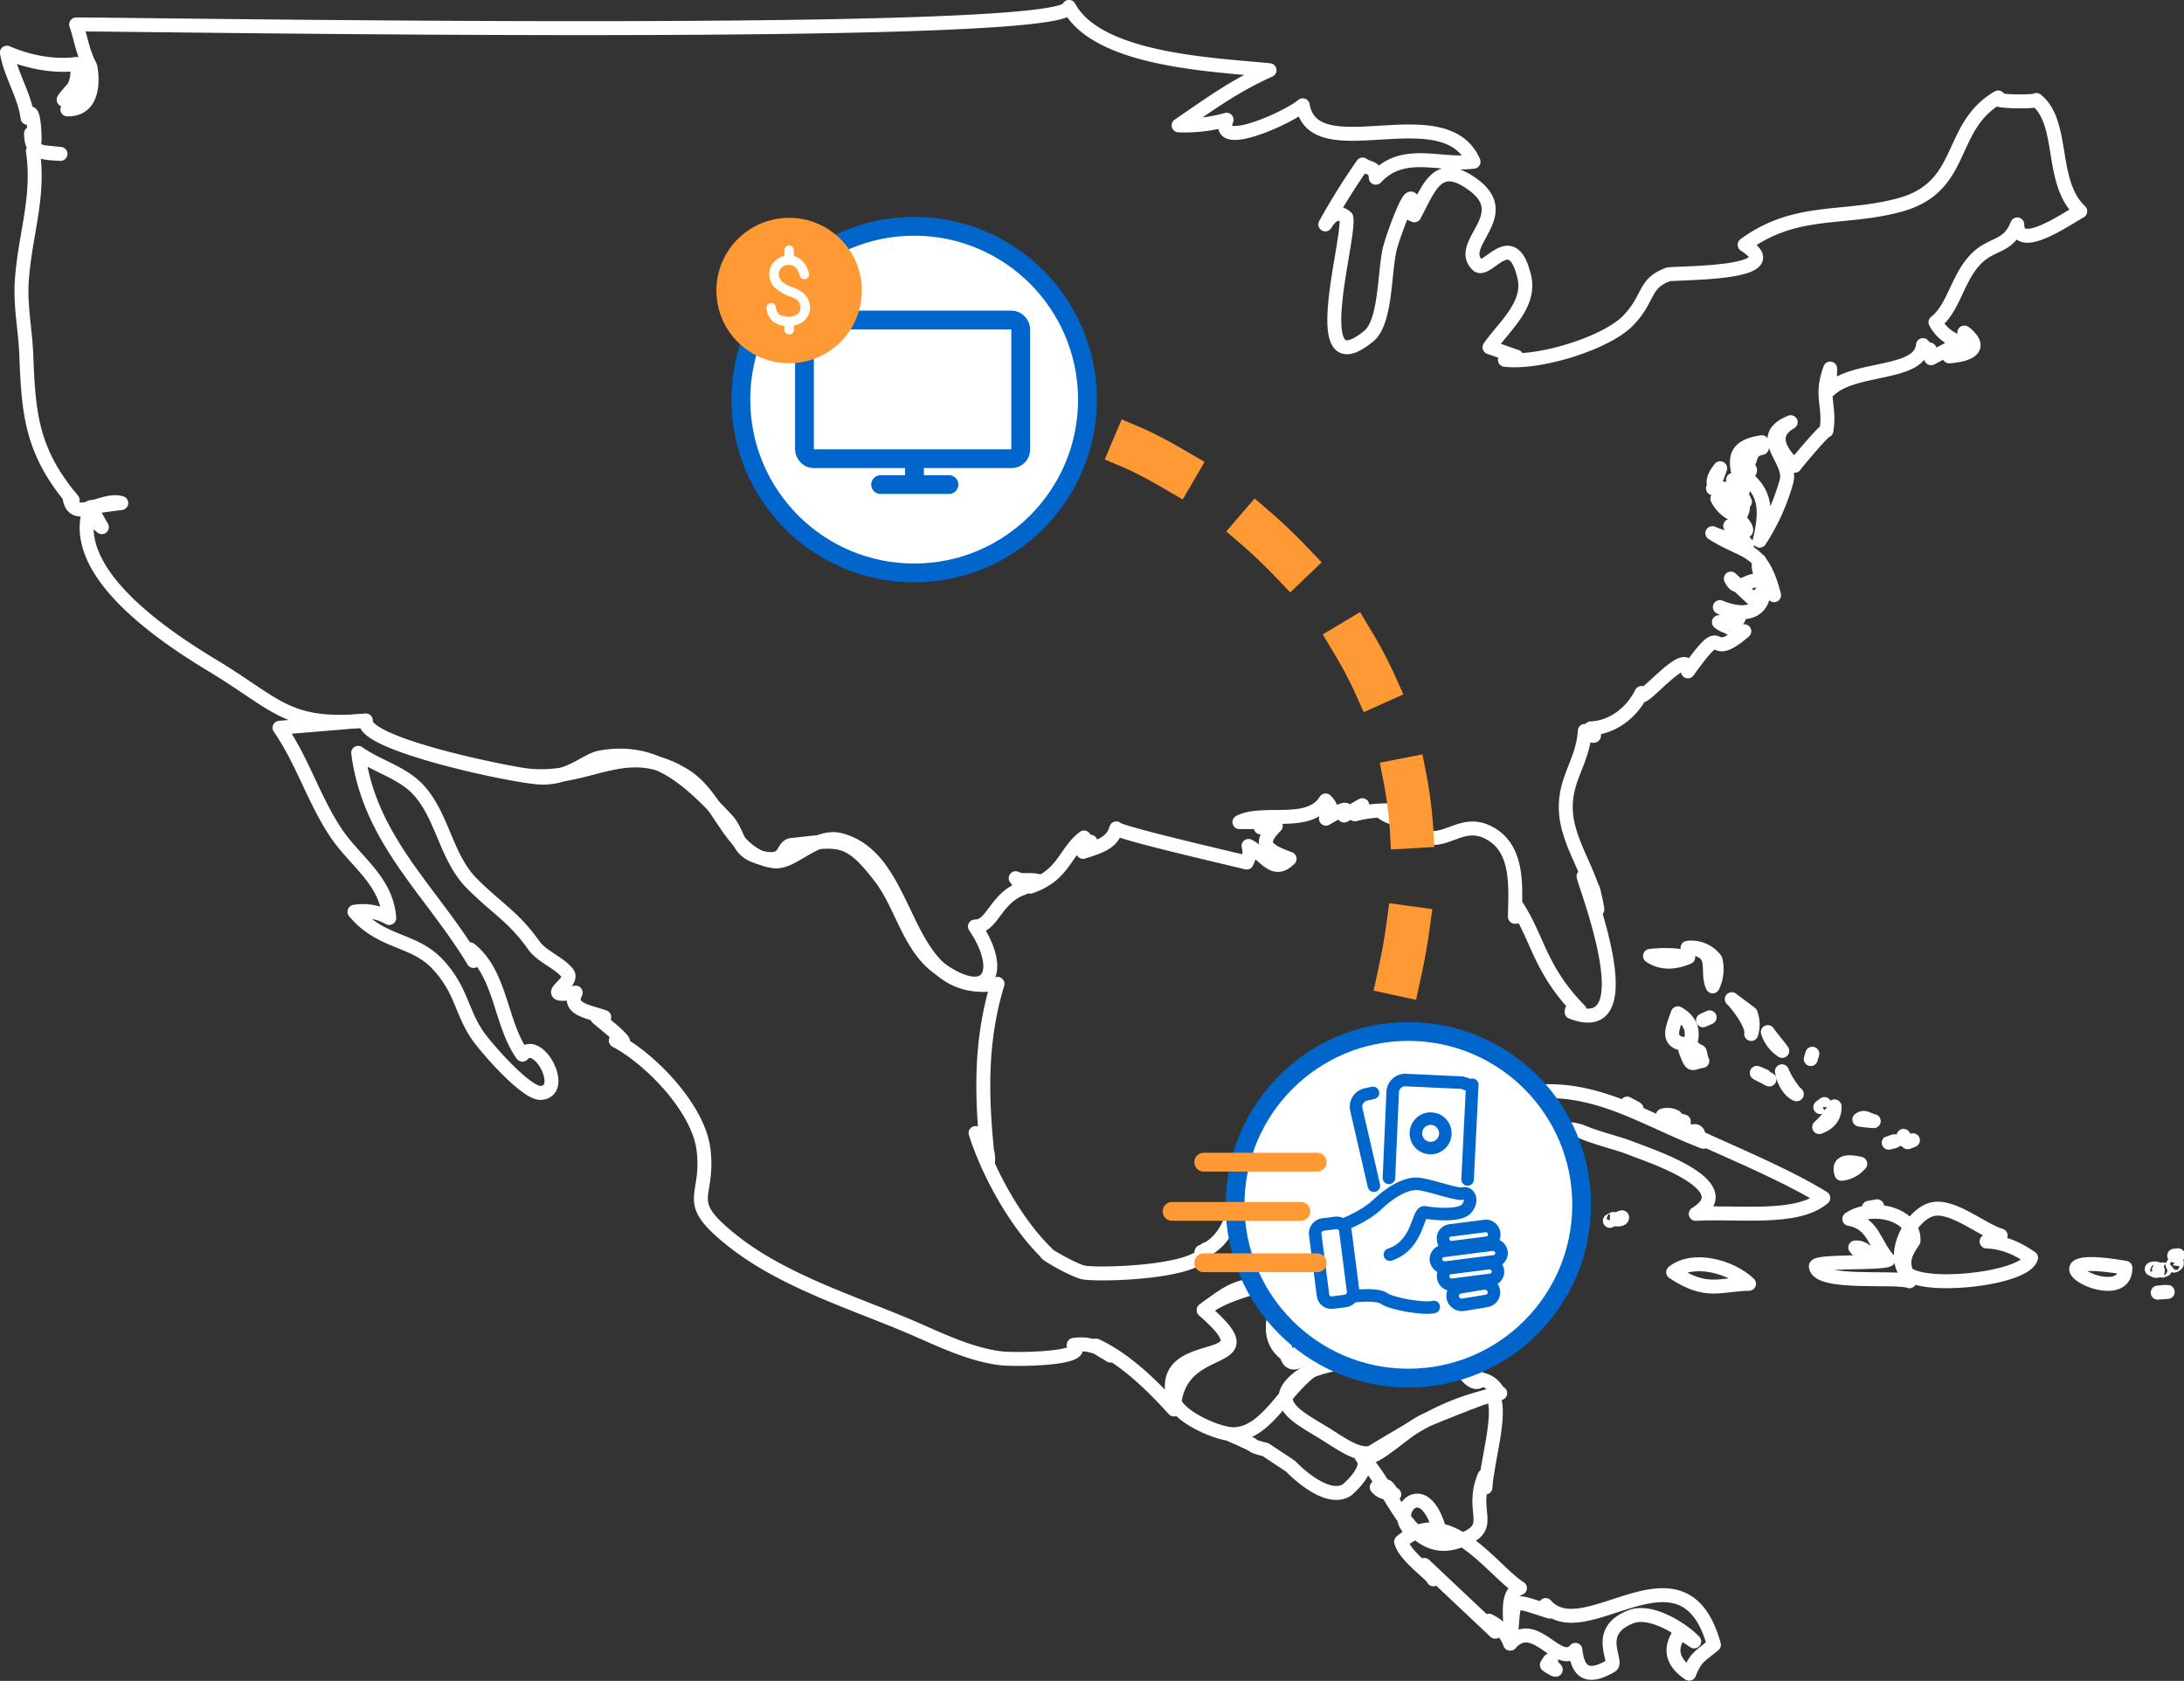 <svg id="Layer_1" data-name="Layer 1" xmlns="http://www.w3.org/2000/svg" width="696.9" height="536.3" viewBox="0 0 696.9 536.3"><rect x="0" y="0" width="696.9" height="536.3" fill="#333333" stroke="none"/><title>usa-Artboard 17</title><circle cx="291.7" cy="127.5" r="55.3" fill="#fff" stroke="#06c" stroke-miterlimit="10" stroke-width="6" style="isolation:isolate"/><line x1="291.8" y1="146.9" x2="291.8" y2="154.2" fill="none" stroke="#06c" stroke-linecap="round" stroke-linejoin="round" stroke-width="6"/><rect x="256.7" y="102.1" width="69" height="44.25" rx="2.9" ry="2.9" fill="none" stroke="#06c" stroke-linecap="round" stroke-linejoin="round" stroke-width="6"/><line x1="281" y1="154.6" x2="302.8" y2="154.6" fill="none" stroke="#06c" stroke-linecap="round" stroke-linejoin="round" stroke-width="6"/><circle cx="251.8" cy="92.7" r="23.2" fill="#f93"/><path d="M255.8,93.1a14.6,14.6,0,0,0-2.5-1.3,10.5,10.5,0,0,1-3.9-2.1,3.2,3.2,0,0,1-.8-3,3,3,0,0,1,2.4-2.1c2.9-.6,3.9,2.1,4.2,3.3a1.5,1.5,0,0,0,1.9,1.1,1.4,1.4,0,0,0,1-1.8c-.7-3-2.5-4.9-4.8-5.5V79.8a1.5,1.5,0,0,0-3,0v1.9a6,6,0,0,0-4.6,4.1,6.1,6.1,0,0,0,1.6,6,14,14,0,0,0,4.8,2.8,9.6,9.6,0,0,1,2,.9,3.3,3.3,0,0,1,1.2,3.6c-.5,1.3-2.1,1.9-3.5,2a7.8,7.8,0,0,1-3.2-.8,3.1,3.1,0,0,1-1-2.3,1.5,1.5,0,0,0-1.7-1.3,1.5,1.5,0,0,0-1.3,1.6,6.1,6.1,0,0,0,2.1,4.3,7.7,7.7,0,0,0,3.6,1.4v1.2a1.5,1.5,0,0,0,3,0v-1.3a6.3,6.3,0,0,0,4.8-3.7A6.1,6.1,0,0,0,255.8,93.1Z" fill="#fff" style="isolation:isolate"/><path d="M663.8,67.4c-9.9-9.3-4.8-28-14-35.5.8.6-15,.8-12.2-.8-16.3,9.5-10.1,28.5-31.4,34.3-18,4.9-33.1.7-49.5,12.7,15.5,9.8-22.9,8.8-24.5,9.5-7.9,2.9-5.8,7.7-12.8,14.8s-28.2,13.7-39.2,12.4l3.7-1-8.6-3c4.5-6.5,13.2-13.5,11.1-22.4-3.9-16.7-11.9-.8-15-3.9-6.9-6.7,12.3-15.8-1.5-25.7-11.1-8-13.7.7-18.6,9.9.8-5,1.1-1.3-.9-.4,1.7-14.1-5.5,6-6.6,9.9-2.2,6.8-1.2,24.2-7,29-20.5,16.9-5.9-30.8-7.2-37.8-2.3-2.1-4.5-1.4-6.7,2.2a218.3,218.3,0,0,1,11.9-19.1c2.7,1.8,3.8.4,4.2,4.2,8.9-9.5,20.2-3.7,31.2-5.1-9.3-21.3-51,2.5-54.5-18-4.7,4-28.4,14.7-24.3,4.6A49.4,49.4,0,0,1,376.1,40c10.1-6.9,18-12.7,29-17.6-18.4-1.8-54.8-3.2-64-20.2.2,10.6-291.6,5.6-316.8,5.6,1.7,5,2,8.7,4.5,13.4.1.1,2.9,13.9-7.3,13.7,4.8-1.2,5.5-4.8,5.7-11.3-1.3,1.8-6.2,6.9-6.9,8.2a11.1,11.1,0,0,0,4.1-11.4c-7.2,1-15.6-.7-22.2-3.6,1.3,7.3,5.6,13.4,6.6,20.8,2.1-5.7,2.4,8,2.2,7.5a4.4,4.4,0,0,1-1.1-2.5c.1,5.8,2.7,6.2,9.4,6.5l-8.8-.9c2.1,14.1-2.2,25.9-3.4,39.6C6.2,97,8,104,8.4,113.4c.7,18.7,1.7,30.6,14.8,46.2l-1.1-1.4c1,9.4,10.5.4,16.6,2.3l-9.8,1.3,3.6,6.4c-1.7-1.5-3.3-2.7-4.3-4.3-5.1,20.3,26.3,40.4,39.7,48.5,20.7,12.5,23.7,19.7,48.8,17.5-1.3,7.5,47,17.8,55.8,18.2s14.7-5.6,18.9-6.4c18.5-3.4,29.1,7.9,40.3,19.6,4.5,4.7,2.9,10.5,11.3,12.4s6.2-3.7,9.6-4.1c15.1-1.6,18-3.2,28.4,10.4,6.8,8.9,9.1,22.2,18.6,28.9,16.4,11.7,21,.7,11.5-13.3,5.7.1,6.5-9.3,15.5-12.3l-2.5-3.1c2.4,1.2,3.9.1,7.2.9a15.1,15.1,0,0,0-2.6,1.8c10.8-3.6,11-11,17.2-15.7-2.6,7.4,6-3.7-.3,4.6,5.7-1.8,9.3-3,10.6-7.5.4,1.3,34.7,9.2,41.6,10.9a7,7,0,0,0,.6-5.3c5.4,2.8,7.9,9.3,13.1,4.1-8.8-3.1-9.4-5.4-4.4-10.5l-4.8.5a4,4,0,0,0,1.7-1.7h-8.5c7.6-3.9,22.2,1.7,27.5-6.9,2.2,2.1,2.2,4.1.1,5.8,5.7-3.4,7.7-3.8,5.8-1l5.8-3.3a2.7,2.7,0,0,1-2.4,2.9,41.8,41.8,0,0,1,12.2-1.2,14.9,14.9,0,0,0-3.6.5,9.8,9.8,0,0,0,9.7,1.4c-.2,2.5,3,6,2.2,5.6,8.5,4.9,13.9-6.6,24.2.8,7.7,5.6,6.5,17.4,6.4,25.6,1.7.1,1.9-.9.8-3.1,6.8,10.8,7.3,20.1,19.9,33-1,1-2.4-2-2.6.5,23.6,9.1,4.8-39,3.8-43.3,1.4,1.9.9,2.4,1.6,5.1,1.4-5.6,2.2,3.7,2.8,5.5-1.3-10.9-9.2-20.3-10-30.9s5.4-16,6-26.1c2.6,1.9,4.1,2.6,1.9-.8,7.1-.3,13.1-5.1,16.2-11.3-1.5,5.1,15.4-16.1,14.8-6.9,13-18.2,5.2-1.8,18-12.8-3.8.5-5.4-2-8.1-2.9,2.7,2.2,4.9,1.7,6.4-1.5l-6.1-3.3c5.8,2.4,13.6,3.3,14.1-5.6l-3.1,3.5-7.5-7c2.6,5.7,6.3-1.8,10.5,1.5-.8-3.1-2.1-4.3-1.4-7.2.9,4,3.1,7.3,4.7,11-4-15.6-9-13-19.7-19.8,3.7,1.6,8.5,2.6,11.1,3.7l-5.4-6c10.9,5.6,1.9-4-4.1-8.7a11,11,0,0,0,7,5.7c6.2-8.6-14.7-4.7-6.1-15.4l-2.3,6.4a11.1,11.1,0,0,1,10.2,4.3,59,59,0,0,0-3.8-7,5.5,5.5,0,0,0,3.2,3.3c-2.3-8-4.7-13.8,6-15.3-1.3.8-1.9,1.4,0,1.8-4.3.9-2.8,3.1-5.2,6.3,2,.3,1.9,1.2-.2,2.6,4.9,4.5,7.8,8.1,4.7,20.7a67.4,67.4,0,0,0,8.6-19.1c1.7-6.8-10.4-13.9,1.3-18.7-7.2,4.1-2.8,10.1,1.3,13.9-.6.5,9.7-11.8,10.1-11.2,1.3-8.2-2.1-10.8,1.2-19.8l-.2,6.8c7.9-7.6,29-4.5,29.8-14.3,2.5,3.3,2-1,2.6,4.2l5.7-3c-.3-.2.2,2.4.1,2.4,7.5-.6,10.5-3.2,4.8-7.6a6.2,6.2,0,0,1,2.7,3.6,13,13,0,0,1-11.9-6.9c5.6-4.3,6.8-13.2,12.2-19.4s10.9-4,13.9-11.8C643.7,80.8,659.3,69.9,663.8,67.4Z" fill="none" stroke="#fff" stroke-linejoin="round" stroke-width="4.45"/><path d="M690,405.4l.8-.3C689.9,405,688.7,404.9,690,405.4Zm.5,6.8c-3.6.4-1.8.2,1.2,0Zm-2.3-7.4a2.2,2.2,0,0,0-1.6.1C687.6,405.4,688.8,406,688.2,404.8Z" fill="none" stroke="#fff" stroke-linejoin="round" stroke-width="4.45"/><path d="M690.9,404Zm4.2-3.5C692,400.8,695.3,400.5,695.1,400.5Zm-1.8,3.2c.4.3.9,0,1.3-.5S693.4,403,693.3,403.7Z" fill="none" stroke="#fff" stroke-linejoin="round" stroke-width="4.45"/><path d="M604.1,364.2C600,365.3,606.3,363.7,604.1,364.2Zm6.3-.4C606.5,365.3,610.7,363.7,610.4,363.8Zm-3-1.4C607.3,362.6,606.9,364.9,607.4,362.4Z" fill="none" stroke="#fff" stroke-linejoin="round" stroke-width="4.45"/><path d="M654.1,407.8Zm24.1-3.3C642.8,398.3,678.3,418.7,678.2,404.5Zm5.2,3.1Z" fill="none" stroke="#fff" stroke-linejoin="round" stroke-width="4.45"/><path d="M489.3,509.4Zm6.2,22.4c-1-.7.2-4.2-1.9-.6C494.5,532,498.1,533.9,495.5,531.8Zm29.8-10Zm21.6,3c-9.7-35.3-41.2,1.5-53.7-12.7a10.7,10.7,0,0,0,1.3,2.1c-13.7-4.3-10.9-5-12.6,10.2,7.9-8.8,15.4,8.2,20.8,2,.9,8.6,5.2,8.7,11.4,5.1,2.4-1.4-5.8-11,6.4-15.7,6.1-2.3,15.8,3.5,20.1,7.9l-4.4-2.9c-3.7,5.1-2.7,9.5,2.8,13.2C541.1,528.7,542.4,528.5,546.9,524.8Zm-19.2-4.9Z" fill="none" stroke="#fff" stroke-linejoin="round" stroke-width="4.45"/><path d="M476.5,445.5c4.5-3.1-18.5,6.4-21.7,7.7-6.1,2.6-15.4,12.8-20,12,9.4,8.8,14.6,32,30.4,26.6,13-4.4,3.4-8.7,8.5-20.9.3,1.8-.6,2.4.3,3.7C474.4,466.6,479.2,451.5,476.5,445.5Zm-31.6,31.3c-2.1-1-3.3.2-5.6-2.3C443.5,472.8,442.9,475.8,444.9,476.8ZM459.8,490C436.7,492.1,453.6,463.7,459.8,490Z" fill="none" stroke="#fff" stroke-linejoin="round" stroke-width="4.45" fill-rule="evenodd"/><path d="M517.6,388.4a3.9,3.9,0,0,0-1.6.7C516.8,389.1,517.7,388.9,517.6,388.4Zm-17.4,4.8C499.9,394.4,500,393.8,500.2,393.2Zm14.5-4.2C512.1,390.4,515.5,388.5,514.7,389Z" fill="none" stroke="#fff" stroke-linejoin="round" stroke-width="4.45"/><path d="M558.1,409.6c-5.7-5.5-17.8-8.8-24.2-3.7C544.5,413,548.7,409.8,558.1,409.6Z" fill="none" stroke="#fff" stroke-linejoin="round" stroke-width="4.45" fill-rule="evenodd"/><path d="M596.5,385.3C602.9,384.2,595,385.6,596.5,385.3Zm14.1,10.6c.4-8.8-13.5-11.8-20.5-7,7.8,1.4,7.9,8,12.5,13-2.3,1.4-23.4.2-23.2,2.2.8,6,25.8,3,29.9,4.7C606.9,403,607,401.2,610.6,395.9Zm-13.2,4.2c-2.1-.6-3-2.3-5.4-2.1C593.5,400.2,596.1,399.7,597.4,400.1Z" fill="none" stroke="#fff" stroke-linejoin="round" stroke-width="4.45"/><path d="M441.3,428.3l1.9-.6C438.1,429.5,437.4,429.7,441.3,428.3Zm36.6,15.6a7.6,7.6,0,0,0-5.2-3.8c-1.2,1.5-2.9,1-5-1.5a18,18,0,0,1,4,1,13.9,13.9,0,0,0-8.6-5.4c-10.3-1.5-40.1-1.8-49.1,5.7s-.2,12.1,7.8,16.9c6.2,3.8,11.5,8,16,6.6-1.1.4,11.5-6.9,11.9-7.2,9.9-5.9,16.7-8.9,29-11.7Z" fill="none" stroke="#fff" stroke-linejoin="round" stroke-width="4.45"/><path d="M416.3,433.3c-7.6,5.3-5.5-5.5-7.1-8.3-6.2-11,7.6-9-4.8-13.9-8.6-3.4-16,4-20.3,6.9,23.8,20.7-16.2,6.6-9.4,29.1,1.6,5.1,14.5,10.8,19.3,10.5,10.8-.6,15.9-15.1,26.5-21.7Z" fill="none" stroke="#fff" stroke-linejoin="round" stroke-width="4.45" fill-rule="evenodd"/><path d="M648.1,401.3c-4.4-3-8.7-5-14.2-5.2.3-.1,3.5-1.6,4.5-1.9-6-1.7-15.6-10.2-22.1-8.3s-12.4,13.3-8.5,19.6S646.2,408.3,648.1,401.3Z" fill="none" stroke="#fff" stroke-linejoin="round" stroke-width="4.45" fill-rule="evenodd"/><path d="M530.6,355.9c1.3,0,2.6.6,4,.4A5.7,5.7,0,0,0,530.6,355.9Zm8.2,4.8c1.5.9,1.5,2.5,3.1,1.1C541.3,360.1,540.1,361.5,538.8,360.7Zm-1.1-.9Zm-2.5-2.6C540.3,358.7,534.4,357,535.2,357.2Zm46.6,25c-11.7-7.2-28.8-14.3-39.2-19.1l1,1.2c-17.2-6.5-32.5-17-51.6-16.1-15.6.7-20.4,10.5-33.2,15.3l4.5,1c7.3-4.6,23.1-15.5,32.3-9.1-8.4,5.3,4.2,3.6,9.4,5.8s11.1,3.4,16.1,5.4,34.9,11.7,20,20.7C554.8,386.5,573.4,389.4,581.8,382.2Zm-61.4-28.9c4,1.4.5-.3-1.2-1.2A3.4,3.4,0,0,1,520.4,353.3Zm-35.7,11.3a8.4,8.4,0,0,0-4.4-1.3c1.5,2.4,1.2,3.7-.9,3.7C479.9,367.2,481.8,368.4,484.7,364.6Z" fill="none" stroke="#fff" stroke-linejoin="round" stroke-width="4.45"/><path d="M485,506.7c-8.9-5.6-22.9-27.6-37.9-14.8,1.2,4.7,9.9,10.5,10.3,12l-2.9-4.6,22.6,21.3-2-3.5a13.2,13.2,0,0,1,6.8,7.3C482.6,518,479.8,508.6,485,506.7Z" fill="none" stroke="#fff" stroke-linejoin="round" stroke-width="4.45" fill-rule="evenodd"/><path d="M424.8,407.4a11.9,11.9,0,0,0-1.6,3A4.9,4.9,0,0,0,424.8,407.4Zm-4.5-2.3c-8.6,1.7-19.5,17.7-11.2,25.9S422.3,410.5,420.3,405.1Zm4.8,9.5a6.4,6.4,0,0,0-1.1,3.1C424.9,416.7,425.5,415.4,425.1,414.6Z" fill="none" stroke="#fff" stroke-linejoin="round" stroke-width="4.45"/><path d="M547.4,306.2a9.6,9.6,0,0,0-8.9-3.8c10.2.8,5.6,7.1,8,12.3A12.5,12.5,0,0,0,547.4,306.2Zm-1.9,18.4C540.6,326.8,546,324.4,545.5,324.6ZM563,343.3c-5.3-2.3-.6,0,1.6,1.1A3.1,3.1,0,0,1,563,343.3Zm-4.4-20-6-4.5c.7.4,6.8,7.8,6.2,11.1A9.9,9.9,0,0,0,558.6,323.3Zm-15.4,15.2c-1.1-2.2,0-4-2.6-2.7.8-1.6-.1-1.8-2.8-.7C539.9,340.7,539.5,339.1,543.2,338.5Zm-4.5-33.1a39,39,0,0,0-12.2-.4C530,307.4,534.3,307.3,538.7,305.4Zm.5,27.9c1.5-4.3.3-7.7-3.8-10C533.6,328.4,531.1,333,539.2,333.3Zm55.2,34.3Zm-.8,3.7c-5.1-1.2-7.1-.1-6,3.2A8.9,8.9,0,0,0,593.6,371.3Zm-24.9-36c-1.4-2-3.3-4.1-4.6-6A11.3,11.3,0,0,0,568.7,335.3ZM585.4,353c-.6,1.9-2.2,4.1-4.9,6.6C583.8,358.4,585.5,356.2,585.4,353Zm12.5,4.7c-2.2-.5-2.9-1.7-4.6-.5A43.2,43.2,0,0,0,597.9,357.7Zm-25-9a27.9,27.9,0,0,1-4.3-6.9C569.7,348.6,574.9,350,572.9,348.7Zm5.4-12.5C577.5,338.9,577.8,338,578.3,336.2Zm2.6,17C584,350.9,580.4,353.6,580.9,353.2Z" fill="none" stroke="#fff" stroke-linejoin="round" stroke-width="4.45"/><path d="M436.2,375.1c0-5.4,1.1-8.8-6-7.9,3.7,1.6-19.4-1.7-25,1.4-12.7,7.1-8.4,25.5-21.8,30.8.6.1,1-.2,1.4-.8-1.3,7.5-34.1,8.3-39,7.4-3.1-.6-13-6.3-11.8-6.2-9.7-9.4-18.5-25.2-22.7-38.3,2.8,2.7,4.2,5.6,4,9-2.1-19.5-2.8-37.5,3-56.6-31.6,4.7-26.1-39.7-50.2-45.9-7.9-2-15.1,7.5-21,6.8-14.3-1.7-17.2-20.4-28.7-27.4-19.6-12.1-30.8,3-51.7-.2-8.3-1.3-51.2-10-50-17.3l-27.5,2.3c7.4,10.6,11,23.3,18.4,34.1,6.1,8.8,15.8,14.9,16.6,26.6a17,17,0,0,0-11.1-2c8.7,10.3,18.9,8.5,26.6,16.8s7.4,15,12.8,22.8c2.8,4,15.6,18.7,20.2,18.2,8.2-.8-1-18-6-12.2-7.1-9.9-6.7-25.6-16.7-33.6.2.8,1.1,3.3,1.1,3.7-13.4-22.3-33.3-38.7-36.8-66.4,6.2,4.4,14,6.2,19.2,11.8,7.8,8.5,8.8,21.6,17.1,29.9s13.1,10.4,19.8,19.8c2.5,3.5,7.8,5.3,10.6,8.7s-9.8,8.1,2.7,6.3c-2.7,5.3,4,6,9.1,7.8-.3,1.2-1,1.3-2.2.2.8.8,13.3,10.4,5.9,7.3,11.1,5.9,26.4,21.6,28,34.9,1.9,15.9-7.3,15.9,9.4,29.1s40,20.1,58.1,28c8.7,3.8,18.1,8.3,27.6,9.4,5,.5,28.3.2,23-4.3a14.3,14.3,0,0,1,11.7,3.4c-1.8-1.3-3.7-1.9-4.6-3.2,9.5,4.4,17.8,12.6,24.9,20.4.8-23.9,32.3-12.2,9.5-31.7,10-8.2,26.3-7,38.7-18.6a56.7,56.7,0,0,0,2,6.7C432.2,391.5,424.2,389.1,436.2,375.1Z" fill="none" stroke="#fff" stroke-linejoin="round" stroke-width="4.45"/><path d="M392.3,457.6s7.2,3.1,7.6,3.6,3.9,1.3,3.9,1.3l8,5.3s11.1,11.9,18,7.6c0,0,9.8-8.2,3.6-11.7" fill="none" stroke="#fff" stroke-linejoin="round" stroke-width="4.45" fill-rule="evenodd"/><circle cx="449.4" cy="384.4" r="55.3" fill="#fff" stroke="#06c" stroke-miterlimit="10" stroke-width="6" style="isolation:isolate"/><path d="M429.7,390.3s6.3-2.6,9.7-5.9,9.1-7.4,13.8-6.6,11.8,3.5,13.7,3,3.3,2.2,1.1,4.8-10.8,1.7-13.3,1.2-1.8,10.3-11.2,13.5" fill="none" stroke="#06c" stroke-linecap="round" stroke-linejoin="round" stroke-width="4"/><path d="M431.5,413.6s7.9-1,10.2.7,12.8,3.5,15.8,2.7" fill="none" stroke="#06c" stroke-linecap="round" stroke-linejoin="round" stroke-width="4"/><rect x="460.5" y="391.8" width="16.4" height="5.37" rx="2.5" ry="2.5" transform="translate(-46.4 62.8) rotate(-7.3)" fill="none" stroke="#06c" stroke-linecap="round" stroke-linejoin="round" stroke-width="4"/><rect x="463.7" y="409.6" width="13.3" height="5.66" rx="2.8" ry="2.8" transform="translate(-60.7 81.9) rotate(-9.3)" fill="none" stroke="#06c" stroke-linecap="round" stroke-linejoin="round" stroke-width="4"/><rect x="413.2" y="398" width="25.1" height="9.69" rx="2.7" ry="2.7" transform="translate(771.2 -70.6) rotate(82.7)" fill="none" stroke="#06c" stroke-linecap="round" stroke-linejoin="round" stroke-width="4"/><path d="M443.2,375.8l1.2-27.4a4,4,0,0,1,4.2-3.8l17.4.8c2.2.1,3.9,2,3.8.7l-1.5,30.2" fill="none" stroke="#06c" stroke-linecap="round" stroke-linejoin="round" stroke-width="4"/><path d="M438.4,378.3,432.8,354a4,4,0,0,1,3-4.8l2.3-.5" fill="none" stroke="#06c" stroke-linecap="round" stroke-linejoin="round" stroke-width="4"/><circle cx="456.5" cy="361.6" r="4.7" fill="none" stroke="#06c" stroke-linecap="round" stroke-linejoin="round" stroke-width="4"/><line x1="384.1" y1="402.9" x2="420.3" y2="402.9" fill="none" stroke="#f93" stroke-linecap="round" stroke-linejoin="round" stroke-width="6"/><line x1="384.1" y1="370.8" x2="420.3" y2="370.8" fill="none" stroke="#f93" stroke-linecap="round" stroke-linejoin="round" stroke-width="6"/><line x1="374" y1="386.5" x2="415.1" y2="386.5" fill="none" stroke="#f93" stroke-linecap="round" stroke-linejoin="round" stroke-width="6"/><rect x="460.5" y="403.7" width="17.6" height="5.37" rx="2.6" ry="2.6" transform="translate(-47.9 63) rotate(-7.3)" fill="none" stroke="#06c" stroke-linecap="round" stroke-linejoin="round" stroke-width="4"/><rect x="458.2" y="398" width="21.1" height="5.37" rx="2.7" ry="2.7" transform="translate(-47.2 62.9) rotate(-7.3)" fill="#fff" stroke="#06c" stroke-linecap="round" stroke-linejoin="round" stroke-width="4"/><path d="M361.6,142.9s115.7,48.9,83.5,173.9" fill="none" stroke="#f93" stroke-linecap="square" stroke-width="13.87" stroke-dasharray="15.02 32.36"/></svg>